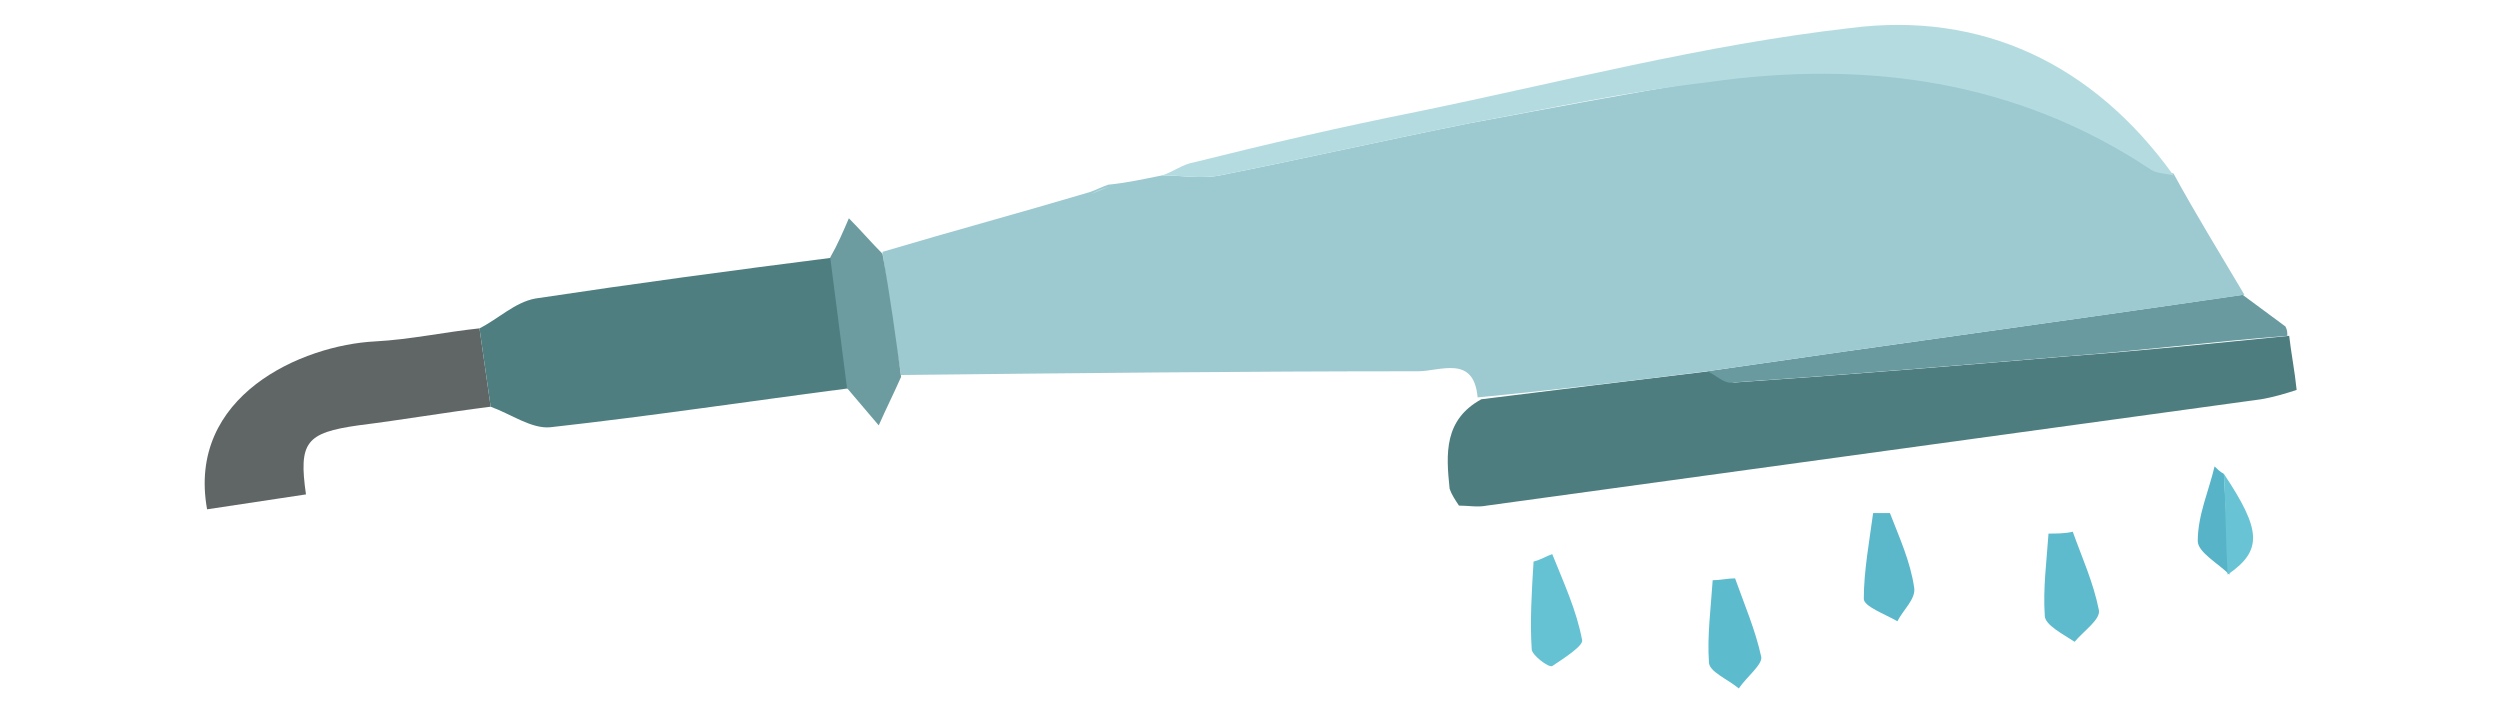 <?xml version="1.0" encoding="utf-8"?>
<!-- Generator: Adobe Illustrator 21.0.0, SVG Export Plug-In . SVG Version: 6.00 Build 0)  -->
<svg version="1.1" xmlns="http://www.w3.org/2000/svg" xmlns:xlink="http://www.w3.org/1999/xlink" x="0px" y="0px"
	 viewBox="0 0 134 38" style="enable-background:new 0 0 134 38;" xml:space="preserve">
<style type="text/css">
	.st0{display:none;fill:#14BF98;}
	.st1{display:none;fill:#FFFFFF;}
	.st2{fill:#606666;}
	.st3{fill:#4D7D7F;}
	.st4{fill:#699A9F;}
	.st5{fill:#9DC9D0;}
	.st6{fill:#4E7E80;}
	.st7{fill:#6C9CA0;}
	.st8{fill:#5DBBCD;}
	.st9{fill:#5DBBCE;}
	.st10{fill:#65C2D3;}
	.st11{fill:#5BB8CB;}
	.st12{fill:#57B3C8;}
	.st13{fill:#68C4D4;}
	.st14{fill:#43787A;}
	.st15{fill:#B4DCE0;}
	.st16{display:none;}
	.st17{display:inline;fill:#60BBCE;}
	.st18{display:inline;fill:#5FBACD;}
	.st19{display:inline;fill:#5DBBCE;}
	.st20{display:inline;fill:#5DBBCD;}
	.st21{display:inline;fill:#5BB8CC;}
	.st22{display:inline;fill:#57B3C8;}
	.st23{display:inline;fill:#55B1C6;}
	.st24{display:inline;fill:#65C2D3;}
	.st25{display:inline;fill:#66C6D6;}
</style>
<g id="Layer_2">
	<title>logo</title>
	<polygon class="st0" points="5.7,15.7 1.9,15.7 0,19 1.9,22.3 5.7,22.3 7.7,19 	"/>
	<polygon class="st0" points="10.3,7.8 6.5,7.8 4.6,11.1 6.5,14.4 10.3,14.4 12.2,11.1 	"/>
	<polygon class="st0" points="14.8,0 11,0 9.1,3.3 11,6.6 14.8,6.6 16.7,3.3 	"/>
	<polygon class="st0" points="23.9,0 20,0 18.1,3.3 20,6.6 23.9,6.6 25.8,3.3 	"/>
	<polygon class="st0" points="19.1,8.6 16.2,8.6 14.7,11.1 16.2,13.6 19.1,13.6 20.6,11.1 	"/>
	<polygon class="st0" points="28.2,8.6 25.2,8.6 23.8,11.1 25.2,13.6 28.2,13.6 29.6,11.1 	"/>
	<polygon class="st0" points="18.8,25.7 16.5,25.7 15.4,27.7 16.5,29.7 18.8,29.7 19.9,27.7 	"/>
	<polygon class="st0" points="27.9,25.7 25.6,25.7 24.4,27.7 25.6,29.7 27.9,29.7 29,27.7 	"/>
	<polygon class="st0" points="22.9,34.7 21,34.7 20,36.3 21,38 22.9,38 23.9,36.3 	"/>
	<polygon class="st0" points="32.9,0 29.1,0 27.2,3.3 29.1,6.6 32.9,6.6 34.9,3.3 	"/>
	<polygon class="st0" points="14.5,16.2 11.3,16.2 9.8,18.9 11.3,21.6 14.5,21.6 16,18.9 	"/>
	<polygon class="st0" points="32.6,16.2 29.5,16.2 27.9,18.9 29.5,21.6 32.6,21.6 34.2,18.9 	"/>
	<polygon class="st0" points="23.3,16.6 20.6,16.6 19.3,18.9 20.6,21.2 23.3,21.2 24.6,18.9 	"/>
	<polygon class="st0" points="37.4,7.8 33.6,7.8 31.7,11.1 33.6,14.4 37.4,14.4 39.3,11.1 	"/>
	<polygon class="st0" points="9.7,25 6.6,25 5,27.7 6.6,30.4 9.7,30.4 11.3,27.7 	"/>
	<polygon class="st0" points="12.4,34.9 10.6,34.9 9.7,36.5 10.6,38 12.4,38 13.3,36.5 	"/>
	<polygon class="st0" points="42,15.7 38.2,15.7 36.3,19 38.2,22.3 42,22.3 43.9,19 	"/>
	<polygon class="st0" points="37.3,25 34.2,25 32.6,27.7 34.2,30.4 37.3,30.4 38.9,27.7 	"/>
	<polygon class="st0" points="33.3,33.7 30.8,33.7 29.5,35.8 30.8,38 33.3,38 34.5,35.8 	"/>
	<path class="st1" d="M79,34.5h-6.1v-6.1H60.7v6.1h-6.1V16.3c0-1.6,0.3-3.2,1-4.7c0.6-1.4,1.5-2.8,2.6-3.9s2.4-2,3.9-2.6
		c3-1.3,6.5-1.3,9.5,0c2.9,1.2,5.3,3.6,6.5,6.5c0.6,1.5,1,3.1,1,4.7L79,34.5L79,34.5z M72.9,22.4v-6.1c0-0.8-0.2-1.6-0.5-2.4
		c-0.6-1.5-1.8-2.6-3.3-3.2c-1.5-0.6-3.2-0.6-4.7,0s-2.6,1.8-3.3,3.2c-0.3,0.7-0.5,1.6-0.5,2.4v6.1H72.9z"/>
	<path class="st1" d="M89.5,34.5h-5.8V11.8h1.4l1.9,2.7c1.9-1.7,4.3-2.7,6.9-2.7H99v5.8h-5.1c-0.6,0-1.2,0.1-1.7,0.3
		c-1.6,0.7-2.7,2.3-2.7,4.1L89.5,34.5L89.5,34.5z"/>
	<path class="st1" d="M108.6,5.6c0,0.5-0.1,1-0.3,1.5c-0.2,0.5-0.5,0.9-0.8,1.2c-0.4,0.4-0.8,0.6-1.2,0.8c-1,0.4-2.1,0.4-3,0
		s-1.7-1.1-2.1-2c-0.4-1-0.4-2,0-3c0.4-0.9,1.1-1.7,2.1-2.1s2.1-0.4,3,0c0.5,0.2,0.9,0.5,1.2,0.8c0.4,0.4,0.6,0.8,0.8,1.2
		C108.4,4.6,108.6,5.1,108.6,5.6z M107.6,34.5h-5.8V11.8h5.8V34.5z"/>
	<path class="st1" d="M134,34.5h-1.4l-2.3-3.1c-0.6,0.5-1.1,1-1.8,1.4c-0.6,0.4-1.3,0.8-1.9,1.1c-0.7,0.3-1.4,0.6-2.1,0.8
		s-1.4,0.3-2.2,0.3c-1.5,0-3.1-0.3-4.5-0.8s-2.6-1.3-3.7-2.3c-1.1-1.1-1.9-2.4-2.5-3.8c-0.6-1.6-0.9-3.3-0.9-5.1
		c0-1.7,0.3-3.3,0.9-4.9c0.6-1.4,1.4-2.7,2.5-3.8s2.3-1.9,3.7-2.5c1.4-0.6,3-0.9,4.5-0.9c0.7,0,1.5,0.1,2.2,0.3s1.4,0.4,2.1,0.8
		c0.7,0.3,1.3,0.7,1.9,1.1c0.6,0.4,1.2,0.9,1.7,1.4l2.3-2.7h1.4v22.7H134z M128.2,23c0-0.8-0.2-1.6-0.5-2.3c-0.3-0.7-0.7-1.4-1.2-2
		s-1.1-1-1.8-1.4c-0.7-0.3-1.5-0.5-2.2-0.5c-0.8,0-1.5,0.1-2.2,0.4s-1.3,0.7-1.8,1.2c-0.5,0.6-1,1.2-1.2,1.9
		c-0.3,0.8-0.5,1.7-0.4,2.6c0,0.9,0.1,1.8,0.4,2.6c0.3,0.7,0.7,1.4,1.2,1.9s1.1,0.9,1.8,1.2c0.7,0.3,1.5,0.4,2.2,0.4
		c0.8,0,1.5-0.2,2.2-0.5s1.3-0.8,1.8-1.4s0.9-1.2,1.2-2C128,24.5,128.2,23.8,128.2,23z"/>
	<g id="tR7dYs_1_">
		<g>
			<g>
				<path class="st2" d="M16.4,26.5c-0.4-2.8,0-3.3,2.8-3.7c2.4-0.3,4.7-0.7,7.1-1c-0.2-1.4-0.4-2.8-0.6-4.2
					c-1.9,0.2-3.7,0.6-5.6,0.7c-3.9,0.2-10.1,2.9-9,9L16.4,26.5z"/>
				<path class="st3" d="M78.2,27.1c0.5,0,1,0.1,1.5,0c13.8-1.9,27.7-3.8,41.5-5.7c0.6-0.1,1.3-0.3,1.9-0.5c-0.1-1-0.3-2-0.4-2.9
					c-4,0.4-7.9,0.8-11.9,1.1c-5.9,0.5-11.9,1-17.8,1.4c-0.4,0-0.9-0.4-1.4-0.6c-4.1,0.5-8.2,1-12.2,1.5c-2,1.1-1.9,2.9-1.7,4.8
					C77.8,26.5,78,26.8,78.2,27.1z"/>
				<path class="st4" d="M91.5,19.9c0.5,0.2,0.9,0.7,1.4,0.6c5.9-0.4,11.9-0.9,17.8-1.4c4-0.3,8-0.8,11.9-1.1c0-0.2,0-0.3-0.1-0.5
					c-0.8-0.6-1.5-1.1-2.3-1.7C110.7,17.2,101.1,18.5,91.5,19.9z"/>
				<path class="st5" d="M91.5,19.9c9.6-1.4,19.2-2.7,28.8-4.1c-1.3-2.2-2.6-4.3-3.8-6.5c-0.4-0.1-0.9-0.1-1.2-0.3
					c-7.3-4.9-15.3-5.9-23.7-4.7C87.3,5,83.1,5.8,78.8,6.6c-4.5,0.9-8.9,1.9-13.4,2.8c-1,0.2-2.1,0-3.1,0c-1,0.2-1.9,0.4-2.9,0.5
					c-0.3,0.1-0.7,0.3-1,0.4c-3.7,1.1-7.4,2.1-11.1,3.2c0.3,2.2,0.6,4.4,1,6.6c9.2-0.1,18.5-0.2,27.7-0.2c1.2,0,3-0.9,3.2,1.4
					C83.4,20.9,87.5,20.4,91.5,19.9z"/>
				<path class="st6" d="M25.7,17.6c0.2,1.4,0.4,2.8,0.6,4.2c1.1,0.4,2.2,1.2,3.2,1.1c5.4-0.6,10.7-1.4,16.1-2.1
					c-0.3-2.3-0.6-4.7-0.9-7C39.2,14.5,34,15.2,28.7,16C27.6,16.2,26.7,17.1,25.7,17.6z"/>
				<path class="st7" d="M44.5,13.8c0.3,2.3,0.6,4.7,0.9,7c0.6,0.7,1.1,1.3,1.7,2c0.4-0.9,0.8-1.7,1.2-2.6c-0.3-2.2-0.6-4.4-1-6.6
					c-0.6-0.6-1.2-1.3-1.8-1.9C45.2,12.4,44.9,13.1,44.5,13.8z"/>
				<path class="st8" d="M109.8,28.6c-0.1,1.5-0.3,2.9-0.2,4.4c0,0.5,1,1,1.6,1.4c0.5-0.6,1.4-1.2,1.3-1.7c-0.3-1.5-0.9-2.8-1.4-4.2
					C110.7,28.6,110.2,28.6,109.8,28.6z"/>
				<path class="st9" d="M91.8,31.1c-0.1,1.5-0.3,3-0.2,4.4c0,0.5,1,0.9,1.6,1.4c0.4-0.6,1.3-1.3,1.2-1.7c-0.3-1.4-0.9-2.8-1.4-4.2
					C92.6,31,92.2,31.1,91.8,31.1z"/>
				<path class="st10" d="M82.2,30.1c-0.1,1.6-0.2,3.2-0.1,4.7c0,0.3,0.9,1,1.1,0.9c0.6-0.4,1.7-1.1,1.6-1.4c-0.3-1.6-1-3.1-1.6-4.6
					C82.9,29.8,82.6,30,82.2,30.1z"/>
				<path class="st11" d="M100.4,27.5c-0.2,1.5-0.5,3.1-0.5,4.6c0,0.4,1.1,0.8,1.8,1.2c0.3-0.6,1-1.2,0.9-1.8
					c-0.2-1.4-0.8-2.7-1.3-4C101,27.5,100.7,27.5,100.4,27.5z"/>
				<path class="st12" d="M119.2,25.4c-0.2-0.1-0.4-0.3-0.5-0.4c-0.3,1.3-0.9,2.6-0.9,4c0,0.6,1.1,1.2,1.7,1.8
					C119.4,29,119.3,27.2,119.2,25.4z"/>
				<path class="st13" d="M119.2,25.4c0.1,1.8,0.1,3.6,0.2,5.4C121.3,29.5,121.2,28.4,119.2,25.4z"/>
				<path class="st14" d="M78.2,27.1c-0.2-0.3-0.4-0.6-0.5-0.9C77.8,26.5,78,26.8,78.2,27.1z"/>
				<path class="st15" d="M62.3,9.4c1,0,2.1,0.2,3.1,0c4.5-0.9,8.9-1.9,13.4-2.8c4.3-0.8,8.5-1.7,12.8-2.2
					c8.4-1.2,16.5-0.1,23.7,4.7c0.3,0.2,0.8,0.2,1.2,0.3c-4.3-6-10.3-8.8-17.3-7.9C91.3,2.4,83.7,4.4,75.9,6C71.9,6.8,68,7.7,64,8.7
					C63.4,8.8,62.9,9.2,62.3,9.4z"/>
				<path class="st15" d="M58.5,10.4c0.3-0.1,0.7-0.3,1-0.4C59.1,10.1,58.8,10.2,58.5,10.4z"/>
			</g>
		</g>
	</g>
</g>
<g id="Layer_3" class="st16">
	<path class="st17" d="M91.1,16.2c0.4,1.4,0.9,2.7,1,4.1c0,0.5-1,1.1-1.6,1.7C90,21.5,89,20.9,89,20.3c0.1-1.4,0.7-2.7,1.1-4.1
		C90.5,16.2,90.8,16.2,91.1,16.2z"/>
	<path class="st18" d="M109.2,16.2c0.4,1.3,1,2.7,1.1,4c0.1,0.6-0.9,1.2-1.4,1.8c-0.6-0.6-1.7-1.2-1.7-1.8c0.1-1.4,0.7-2.7,1.2-4.1
		C108.7,16.2,108.9,16.2,109.2,16.2z"/>
	<path class="st17" d="M91,34.3c0.4,1.4,1,2.7,1.1,4.1c0,0.6-1,1.2-1.5,1.8C90,39.6,89,38.9,89,38.4c0.1-1.4,0.7-2.7,1.1-4.1
		C90.4,34.3,90.7,34.3,91,34.3z"/>
	<path class="st19" d="M104.8,25.3c0.3,1.4,0.8,2.8,0.8,4.2c0,0.5-0.9,1-1.4,1.6c-0.5-0.5-1.5-1.1-1.4-1.6c0.1-1.4,0.6-2.8,0.9-4.2
		C104,25.3,104.4,25.3,104.8,25.3z"/>
	<path class="st20" d="M86.5,25.4c0.3,1.3,0.8,2.6,0.9,3.9c0,0.6-0.9,1.3-1.3,1.9c-0.5-0.7-1.5-1.3-1.5-2c0-1.3,0.6-2.5,1-3.8
		C85.8,25.3,86.1,25.3,86.5,25.4z"/>
	<path class="st21" d="M95.4,43.5c0.4,1.3,1,2.6,1.2,3.9c0.1,0.5-0.4,1.3-0.8,1.5c-0.5,0.2-1.4,0.2-1.8-0.1
		c-0.3-0.2-0.2-1.1-0.2-1.7c0.1-1.1,0.4-2.3,0.6-3.4C94.8,43.6,95.1,43.6,95.4,43.5z"/>
	<path class="st21" d="M95.3,25.3c0.4,1.4,1,2.8,1.2,4.3c0,0.3-1.3,0.9-2,1.3c-0.3-0.6-0.7-1.2-0.7-1.8c0.1-1.2,0.5-2.4,0.7-3.6
		C94.8,25.4,95.1,25.3,95.3,25.3z"/>
	<path class="st22" d="M99.1,35.2c0.2-0.2,0.4-0.5,0.6-0.7c0.5,1.4,1.2,2.7,1.5,4.1c0.1,0.4-1.2,1-1.9,1.5
		C99.2,38.5,99.1,36.8,99.1,35.2z"/>
	<path class="st23" d="M81.4,16.5c2.1,1.7,2.1,4.6,0,5.5C81.4,20.2,81.4,18.3,81.4,16.5z"/>
	<path class="st23" d="M99.7,16.5c2,2.4,2,4.6,0,5.5C99.7,20.2,99.7,18.3,99.7,16.5z"/>
	<path class="st24" d="M99.7,16.5c0,1.8,0,3.7,0,5.5C97.7,21,97.7,18.8,99.7,16.5z"/>
	<path class="st25" d="M81.4,16.5c0,1.8,0,3.7,0,5.5C79.4,21.1,79.4,18.9,81.4,16.5z"/>
	<path class="st24" d="M99.1,35.2c0.1,1.6,0.1,3.3,0.2,4.9C97.1,38.5,98.3,36.9,99.1,35.2z"/>
</g>
</svg>

